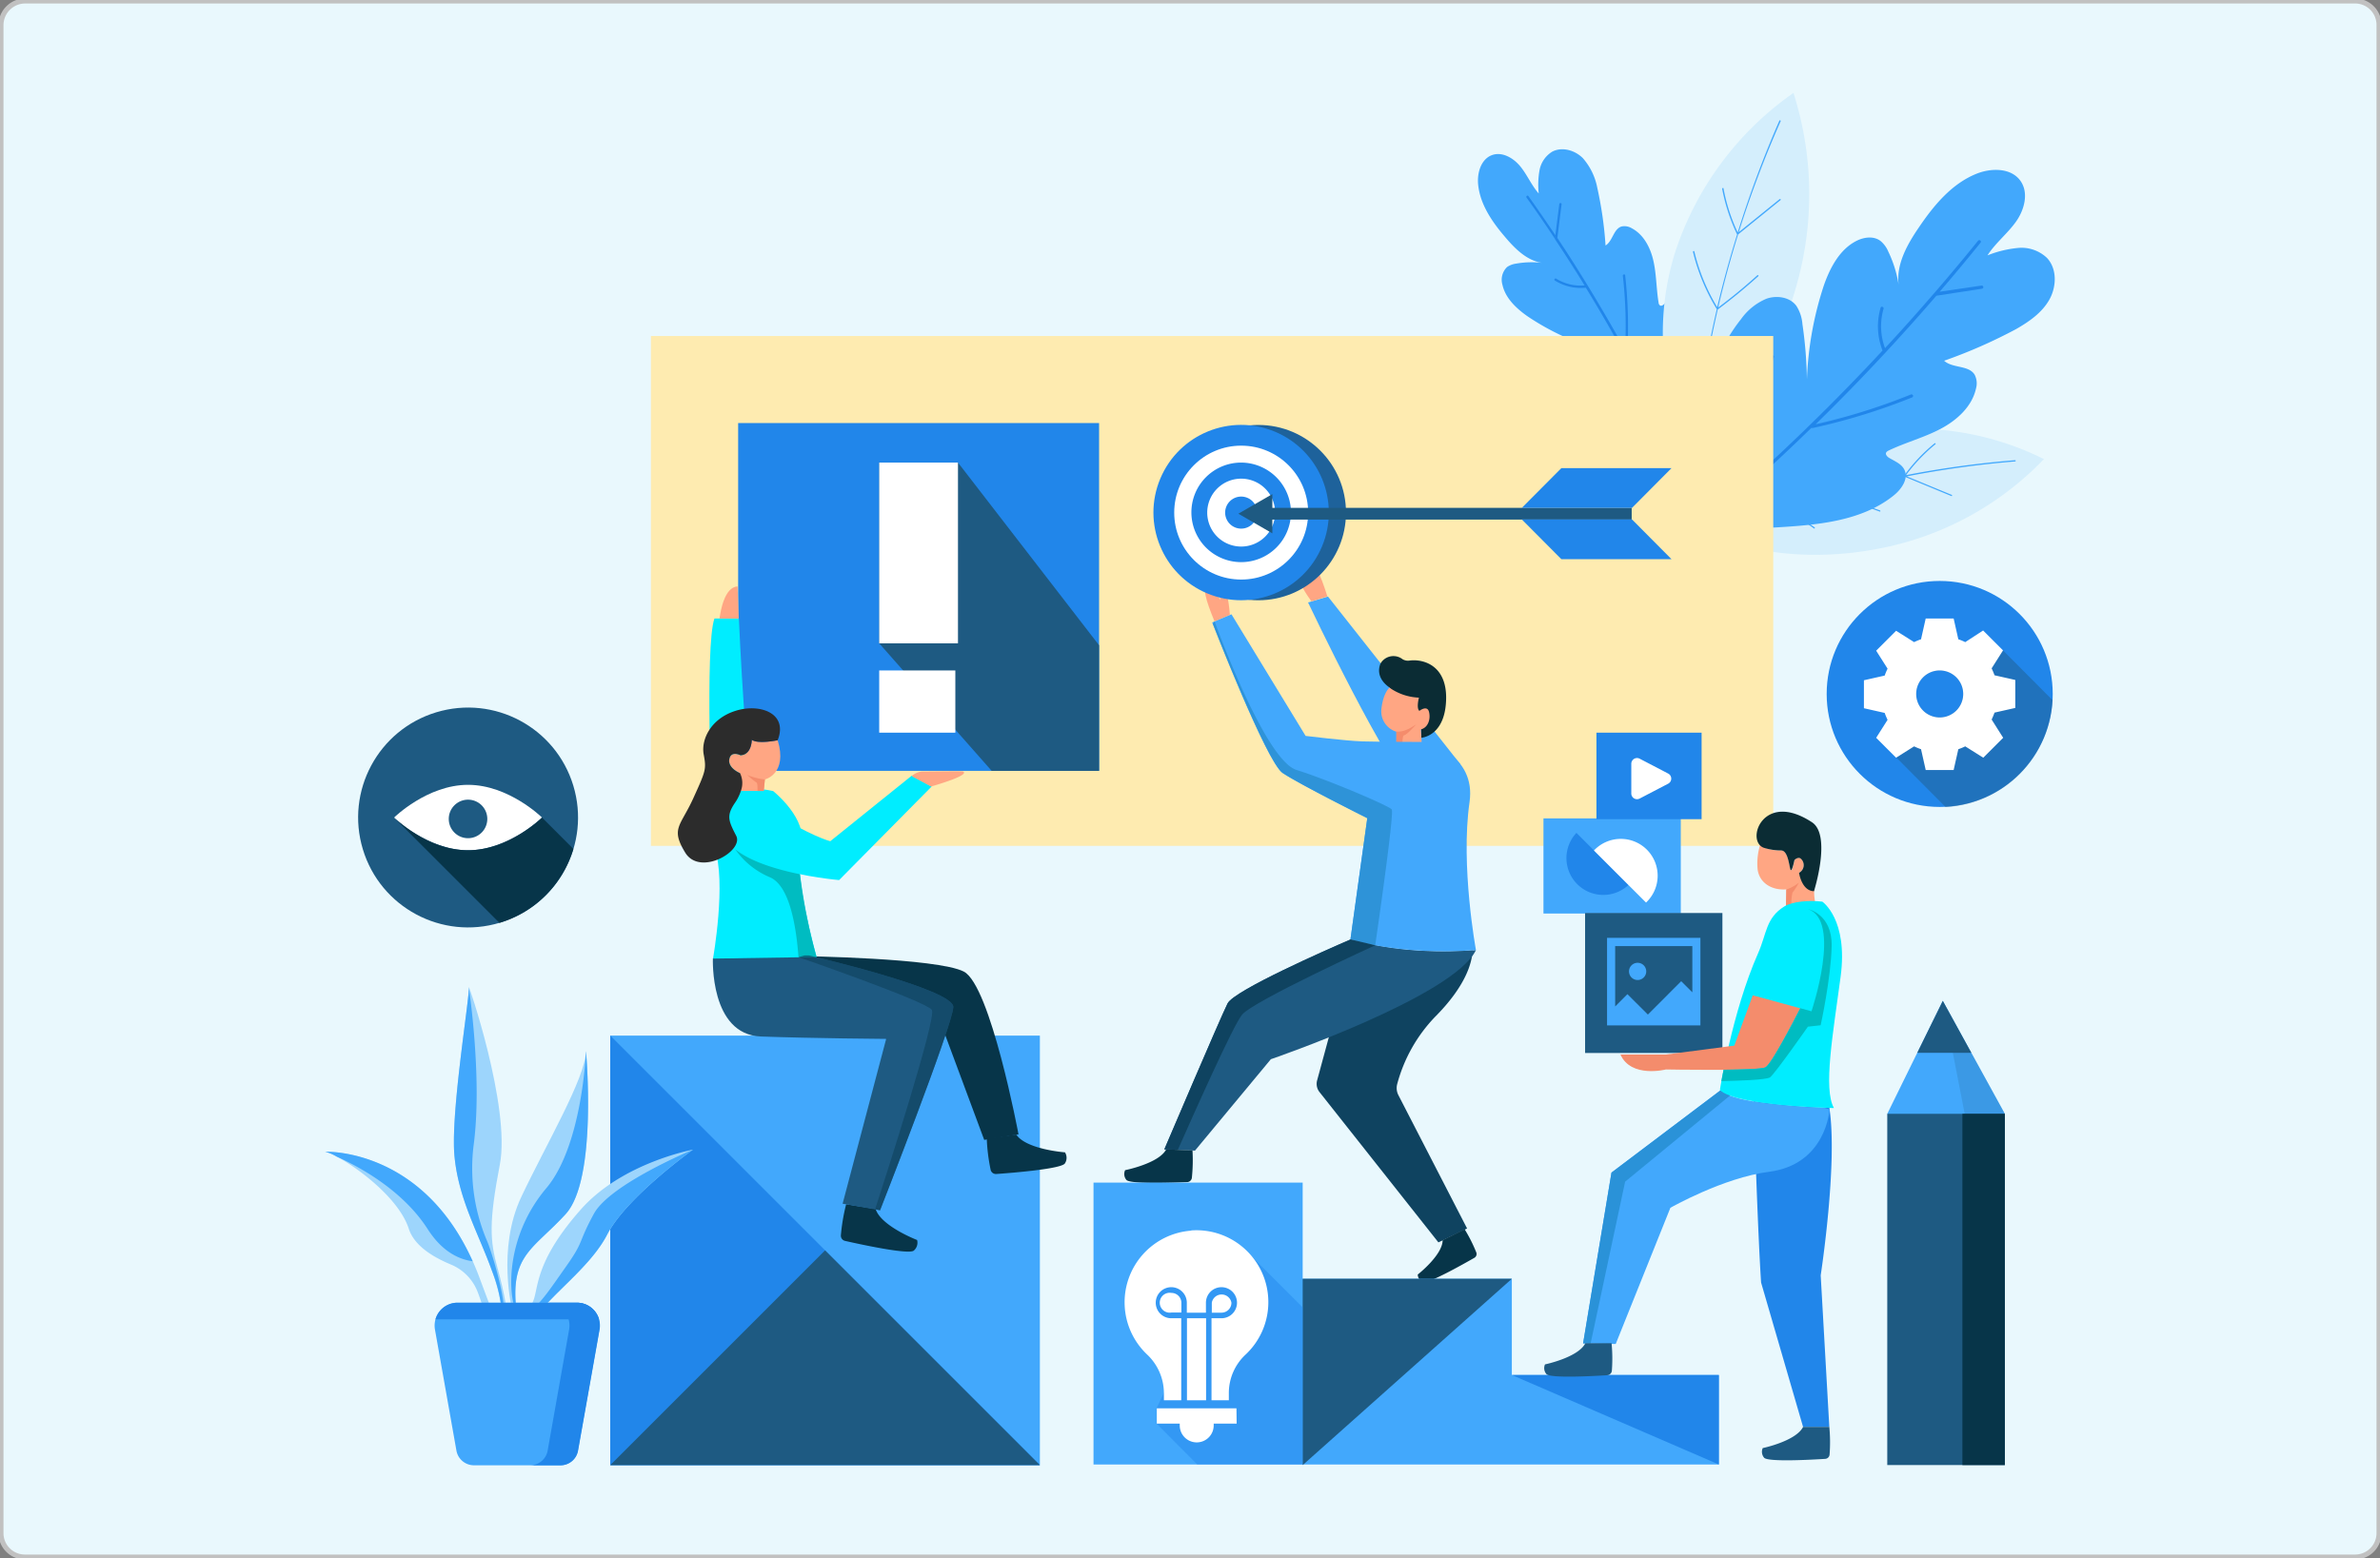 <svg xmlns="http://www.w3.org/2000/svg" viewBox="0 0 478 313"><rect x="0" y="0" width="478" height="313" fill="#808080" stroke="none"/><defs><style>.cls-1{isolation:isolate;}.cls-2{fill:#e9f8fd;stroke:#c1c1c1;stroke-miterlimit:10;}.cls-3{fill:#42a8fc;}.cls-18,.cls-4{fill:#2186ea;}.cls-5{fill:#d4eefc;}.cls-6{fill:#feebb0;}.cls-15,.cls-17,.cls-7{fill:#1e5a82;}.cls-8{fill:#fff;}.cls-23,.cls-9{fill:#0f4360;}.cls-10{fill:#073549;}.cls-11{fill:#ffa683;}.cls-12{fill:#0b2c34;}.cls-13{fill:#f48c6c;}.cls-14{fill:#2e93d8;}.cls-15{opacity:0.19;}.cls-15,.cls-17,.cls-18{mix-blend-mode:multiply;}.cls-16{fill:#1e629b;}.cls-17{opacity:0.44;}.cls-18{opacity:0.46;}.cls-19{fill:#2a92d8;}.cls-20{fill:#00edff;}.cls-21{fill:#00bcc1;}.cls-22{fill:#2c2c2c;}.cls-23{opacity:0.67;}.cls-24{fill:#9dd5fc;}</style></defs><g class="cls-1"><g id="Layer_1" data-name="Layer 1"><g id="beb3d7f5-2594-40e1-9fcf-2cdf8fd006a9"><path class="cls-2" d="M5,.2H473A4.8,4.8,0,0,1,477.8,5V308a4.8,4.8,0,0,1-4.8,4.8H5A4.8,4.8,0,0,1,.2,308V5A4.87,4.87,0,0,1,5,.2Z"/></g><path class="cls-3" d="M319,85.08a24.15,24.15,0,0,1-10.66-8.28,8.92,8.92,0,0,1-1.91-4.47,4,4,0,0,1,2.23-4,5.88,5.88,0,0,1,2.86-.14,63.46,63.46,0,0,1,8.11,1.57,50.58,50.58,0,0,1-12.89-6.25c-2.25-1.59-4.42-3.64-5-6.34a3.53,3.53,0,0,1,.95-3.53,4.15,4.15,0,0,1,1.81-.68,17.79,17.79,0,0,1,5.45-.12c-3.14-.35-5.61-2.79-7.65-5.21-2.58-3-5-6.5-5.42-10.47-.26-2.36.54-5.18,2.77-6,2.06-.75,4.33.59,5.71,2.29s2.23,3.79,3.68,5.42a16.3,16.3,0,0,1,.16-4.68,5.54,5.54,0,0,1,2.6-3.75c2-1,4.54-.24,6.11,1.34a12.63,12.63,0,0,1,2.89,5.95,76.5,76.5,0,0,1,1.66,11.59c1.45-.9,1.59-3.33,3.22-3.82a2.82,2.82,0,0,1,2.05.36c2.44,1.29,3.8,4,4.38,6.72s.55,5.5,1,8.22a.75.75,0,0,0,.31.58c.26.14.57-.07.78-.27.7-.67,1.34-1.52,2.28-1.72,1.51-.3,2.73,1.22,3.33,2.63,2.4,5.66,1.14,12.13-.15,18.14-.61,2.82-2.13,6.25-4.56,7.81C335.11,88,324.19,87.12,319,85.08Z"/><path class="cls-4" d="M326.82,70.9a92.13,92.13,0,0,0-.42-15.58c0-.3-.5-.23-.47.07a90.3,90.3,0,0,1,.45,14.89Q321,60.53,315,51.18c-.73-1.13-1.48-2.26-2.22-3.38.29-2.28.57-4.55.86-6.82a.24.24,0,0,0-.47,0c-.26,2.09-.53,4.18-.79,6.27-1.77-2.65-3.58-5.26-5.42-7.86-.18-.24-.54.06-.37.3q2.94,4.11,5.72,8.31a.15.15,0,0,0,0,.06q3.06,4.59,5.94,9.28a9.31,9.31,0,0,1-5.7-1.36c-.25-.16-.53.22-.27.38a9.87,9.87,0,0,0,6.22,1.44h0q7,11.43,13,23.44c-6.11-.78-11.43-4.18-16.43-7.58-.25-.17-.53.22-.28.39,5.15,3.49,10.64,7,17,7.7.19.38.39.76.58,1.15q3.13,6.34,6,12.82a.24.24,0,0,0,.43-.19q-3.13-7.12-6.62-14.08l0-.07q-2.61-5.2-5.41-10.3A.21.21,0,0,0,326.82,70.9Z"/><path class="cls-5" d="M336.47,50.57h0a62.87,62.87,0,0,1,23.73-31.9A67,67,0,0,1,360.91,57c-2.76,10-7.92,20.23-15.2,28-9.09,9.66-11.59-11.5-11.73-16.59A54.22,54.22,0,0,1,336.47,50.57Z"/><path class="cls-3" d="M340.38,91.23q.74-8.36,2.14-16.64a28,28,0,0,1,7-4.76c.16-.07,0-.29-.15-.22a27.93,27.93,0,0,0-6.81,4.57c.69-4,1.51-8,2.43-12q4.23-3.16,8.15-6.69c.13-.12-.07-.3-.21-.18q-3.76,3.41-7.85,6.47,1.74-7.39,4-14.68l8.52-6.9c.14-.12-.06-.29-.2-.18l-8.18,6.62a213.21,213.21,0,0,1,8.4-22.28c.07-.16-.18-.28-.25-.12A214,214,0,0,0,349,46.7a36.66,36.66,0,0,1-2.85-8.84c0-.17-.3-.09-.27.08a37.65,37.65,0,0,0,3,9.16q-2.25,7.23-4,14.6a39.37,39.37,0,0,1-4.59-11.18c0-.16-.31-.08-.27.08a39.72,39.72,0,0,0,4.77,11.49.15.15,0,0,0,0,.07q-1.39,6-2.44,12.06A37.87,37.87,0,0,1,337.22,68c-.1-.15-.34,0-.24.14a38.55,38.55,0,0,0,5.27,6.43q-1.41,8.3-2.15,16.68C340.09,91.41,340.37,91.4,340.38,91.23Z"/><path class="cls-5" d="M374.17,87.06h0a58,58,0,0,1,36.33,5.17,61.86,61.86,0,0,1-30.76,17.48c-9.31,2.16-19.9,2.5-29.39,0-11.83-3.1,4.22-14.46,8.27-16.82A49.86,49.86,0,0,1,374.17,87.06Z"/><path class="cls-3" d="M342.93,108.16q7.1-3.09,14.44-5.6a25.53,25.53,0,0,1,6.95,3.6c.14.1.25-.12.12-.22a26.16,26.16,0,0,0-6.7-3.51c3.55-1.21,7.15-2.31,10.77-3.31q4.44,2,9,3.65c.16.06.21-.19.06-.24Q373.17,101,368.88,99q6.76-1.86,13.68-3.22l9.35,3.87c.15.07.21-.18.06-.24l-9-3.71a197.53,197.53,0,0,1,21.77-3,.13.13,0,0,0,0-.25,198,198,0,0,0-21.93,3,34.77,34.77,0,0,1,5.91-6.21c.12-.1-.06-.28-.18-.18a34.35,34.35,0,0,0-6.1,6.47q-6.87,1.35-13.6,3.19a36.48,36.48,0,0,1,7-8.65c.12-.1-.06-.29-.18-.18a36.64,36.64,0,0,0-7.21,8.93l-.06,0c-3.65,1-7.28,2.12-10.86,3.34a35.27,35.27,0,0,1,2.81-6.87c.08-.14-.14-.27-.22-.14a36.26,36.26,0,0,0-2.89,7.12q-7.35,2.51-14.47,5.61C342.66,108,342.79,108.22,342.93,108.16Z"/><path class="cls-3" d="M342.78,80.93a32.46,32.46,0,0,1,6.9-16.83,11.92,11.92,0,0,1,5.1-4.09c2.09-.73,4.7-.33,6,1.43A7.91,7.91,0,0,1,362,65.11a85.76,85.76,0,0,1,.9,11.09,68.36,68.36,0,0,1,3.45-19c1.25-3.49,3.13-7.06,6.43-8.77,1.54-.8,3.54-1.09,4.93,0a5.54,5.54,0,0,1,1.53,2.1,23.82,23.82,0,0,1,2.13,7c-.68-4.21,1.59-8.29,4-11.82,3-4.44,6.63-8.83,11.63-10.82,3-1.19,6.92-1.17,8.78,1.43,1.72,2.4.81,5.84-.91,8.24s-4.11,4.26-5.7,6.74a22.14,22.14,0,0,1,6.14-1.49,7.42,7.42,0,0,1,5.8,2c2.06,2.19,1.95,5.79.47,8.41s-4.07,4.41-6.68,5.9a102.66,102.66,0,0,1-14.44,6.35c1.69,1.55,4.9.85,6.12,2.79a3.79,3.79,0,0,1,.28,2.79c-.8,3.64-3.85,6.39-7.14,8.12s-6.94,2.7-10.3,4.29c-.28.13-.59.3-.65.6s.29.72.64.92c1.12.67,2.46,1.19,3.05,2.35.94,1.84-.59,4-2.21,5.27-6.48,5.16-15.33,5.87-23.6,6.36-3.89.23-8.88-.5-11.78-3.1C344.88,102.89,342,88.41,342.78,80.93Z"/><path class="cls-4" d="M364,86a124.49,124.49,0,0,0,20.07-6.18.32.32,0,0,0-.26-.58,123.55,123.55,0,0,1-19.16,6q10.71-10.48,20.66-21.72c1.21-1.36,2.4-2.73,3.59-4.11L398.08,58a.32.32,0,0,0-.11-.63l-8.41,1.24q4.19-4.87,8.23-9.88c.25-.31-.27-.68-.52-.36Q393,53.65,388.55,58.8a.23.23,0,0,0-.07.07q-4.85,5.63-9.89,11.07a12.61,12.61,0,0,1-.3-7.89c.12-.39-.48-.62-.59-.22a13.31,13.31,0,0,0,.39,8.59l0,0q-12.3,13.25-25.71,25.42c-1.2-8.22,1.3-16.35,3.89-24.08.13-.38-.46-.6-.59-.22-2.68,8-5.23,16.34-3.87,24.81l-1.28,1.16q-7.1,6.36-14.48,12.41a.32.32,0,0,0,.41.49q8.1-6.65,15.88-13.68a.23.23,0,0,0,.07-.07q5.82-5.26,11.43-10.74A.28.28,0,0,0,364,86Z"/><rect class="cls-6" x="130.73" y="67.5" width="225.41" height="102.43"/><rect class="cls-4" x="148.25" y="84.99" width="72.49" height="69.87"/><polygon class="cls-7" points="220.74 129.63 220.74 154.86 199.17 154.86 176.58 129.24 176.58 92.94 192.41 92.94 220.74 129.63"/><rect class="cls-8" x="176.58" y="92.93" width="15.82" height="36.31"/><rect class="cls-8" x="176.58" y="134.69" width="15.29" height="12.5"/><path class="cls-9" d="M280.85,220l13.8,26.79-5.76,2.8L265,219.38a2.66,2.66,0,0,1-.47-2.33L272.14,189a73,73,0,0,0,23.62,1.93c-.11,2.41-1.3,7.09-7.58,13.39a31,31,0,0,0-7.57,13.48A3.1,3.1,0,0,0,280.85,220Z"/><path class="cls-10" d="M289.74,249.14c0,3-5,6.91-5,6.91a1.71,1.71,0,0,0,1,1.5c.91.51,8.22-3.63,10.37-4.86a.89.89,0,0,0,.4-1.06,30.41,30.41,0,0,0-2.35-4.67Z"/><path class="cls-7" d="M296.43,190.87c-4.53,9.37-41.19,21.92-41.19,21.92L240,231.15l-6.16-.25s11.2-26.33,12.69-29.31c1.31-2.61,20-10.83,24.72-12.87C272.06,189,281.76,192,296.43,190.87Z"/><path class="cls-10" d="M234.22,230.91c-1.48,2.83-8.25,4.17-8.25,4.17a1.85,1.85,0,0,0,.23,1.93c.63.93,9.62.59,12.26.47a1,1,0,0,0,.91-.81,34.36,34.36,0,0,0,.13-5.56Z"/><path class="cls-11" d="M247,123.54s-.24-4.51-1.13-4.6-.84,1.6-.84,1.6-1.49-3.42-2.32-3.16c-1.35.43-.62,3,1.22,7.46Z"/><path class="cls-3" d="M293.26,153.48l-26.55-33.64-4,1.19s16.53,34.87,21.3,37.7S293.26,153.48,293.26,153.48Z"/><path class="cls-11" d="M263.4,120.8s-2.72-3.6-2.09-4.24,1.67.68,1.67.68-1.06-3.58-.25-3.92c1.3-.54,2.4,1.89,3.86,6.49Z"/><path class="cls-12" d="M279.08,138.11s-3-1.78-1.84-4.76c0,0,.05-.09.07-.13a3,3,0,0,1,4.39-.78,2.14,2.14,0,0,0,1.5.25c2.94-.31,7.37,1.18,7.24,7.72s-3.77,7.68-5,7.81l0-1.69Z"/><path class="cls-11" d="M285.07,142.81s1.58-1.25,1.94.23-.23,3.16-1.65,3.49l.17,2.63h-5.07V147a4.27,4.27,0,0,1-3-4.71c.4-3.24,1.61-4.14,1.61-4.14a10.91,10.91,0,0,0,5.91,2S284.41,142.29,285.07,142.81Z"/><path class="cls-13" d="M282,147.71c.62-.1,2.44-2.21,2.44-2.21-2.48,1.82-4,1.46-4,1.46v2.2h1.23C281.69,148.37,281.76,147.75,282,147.71Z"/><path class="cls-3" d="M296.43,190.87c-15.31,1.16-25.21-2.16-25.21-2.16l3.38-24.34s-13.7-6.85-17-9.08-14.15-30.24-14.15-30.24l3.88-1.64,14.89,24.43s8.12,1,11.37,1.1,12.78.11,12.78.11,10.17,2.51,8.77,12.12C293.3,173.9,296.43,190.87,296.43,190.87Z"/><path class="cls-14" d="M276.2,189.9c1.2-8.32,3.8-26.72,3.31-27.3-.63-.75-12.7-5.91-19.12-7.92s-16.33-29.51-16.45-29.83h0l-.33.49c1.17,3,11,27.89,14,29.94,3.28,2.23,17,9.08,17,9.08l-3.38,24.34A42.23,42.23,0,0,0,276.2,189.9Z"/><path class="cls-9" d="M271.28,188.73c-4.7,2-23.42,10.26-24.72,12.86-1.49,3-12.71,29.31-12.71,29.31l2.7.11c3.28-7.41,11.12-25,12.9-27.16,2.27-2.76,26.75-13.95,26.75-13.95Z"/><path class="cls-3" d="M402.66,223.76h0a17.3,17.3,0,0,1-23,.53l-.62-.53,11.15-22.69Z"/><path class="cls-15" d="M390.19,201.07l-.06.12.06-.07,4.4,22.64h0a17.18,17.18,0,0,1-7.79,4.16,17.31,17.31,0,0,0,15.86-4.16Z"/><rect class="cls-7" x="379.04" y="223.76" width="23.62" height="70.56"/><rect class="cls-10" x="394.13" y="223.76" width="8.52" height="70.56"/><polygon class="cls-7" points="395.92 211.51 390.19 201.07 385.06 211.51 395.92 211.51"/><circle class="cls-16" cx="252.72" cy="102.98" r="17.61"/><circle class="cls-4" cx="249.28" cy="102.98" r="17.61" transform="translate(57.77 292.9) rotate(-67.21)"/><circle class="cls-8" cx="249.28" cy="102.98" r="13.45"/><path class="cls-4" d="M249.28,92.93a10,10,0,1,0,10,10A10.05,10.05,0,0,0,249.28,92.93Zm0,16.87A6.82,6.82,0,1,1,256.1,103,6.82,6.82,0,0,1,249.28,109.8Zm0-3.6A3.22,3.22,0,1,1,252.5,103,3.22,3.22,0,0,1,249.28,106.2Z"/><polygon class="cls-7" points="327.71 102.03 255.54 102.03 255.54 99.26 248.71 103.2 255.54 107.15 255.54 104.38 327.71 104.38 327.71 102.03"/><polygon class="cls-4" points="335.71 94.04 313.59 94.04 305.63 102.04 327.76 102.04 335.71 94.04"/><polygon class="cls-4" points="305.63 104.34 327.76 104.34 335.71 112.34 313.59 112.34 305.63 104.34"/><rect class="cls-3" x="309.99" y="164.41" width="27.58" height="19.11"/><path class="cls-4" d="M316.61,167.32a7.4,7.4,0,0,0,10.46,10.46Z"/><path class="cls-8" d="M330.59,181.32a7.4,7.4,0,1,0-10.46-10.46Z"/><rect class="cls-4" x="320.63" y="147.19" width="21.12" height="17.38"/><path class="cls-8" d="M329.32,160.42l5.75-3a1.15,1.15,0,0,0,0-2l-5.75-3a1.15,1.15,0,0,0-1.69,1v6.05A1.15,1.15,0,0,0,329.32,160.42Z"/><rect class="cls-7" x="318.35" y="183.42" width="27.58" height="28.12"/><path class="cls-3" d="M322.76,188.41V206h18.75V188.41Zm17.13,1.66v9.28l-2.24-2.23-6.69,6.7-4.11-4.1-2.46,2.47V190.07Z"/><path class="cls-3" d="M330.63,195.15a1.73,1.73,0,1,0-1.72,1.73A1.73,1.73,0,0,0,330.63,195.15Z"/><circle class="cls-7" cx="94" cy="164.24" r="22.08" transform="translate(-43.56 34.29) rotate(-16.85)"/><path class="cls-8" d="M108.86,164.24s-6.65,6.57-14.86,6.57-14.85-6.57-14.85-6.57,6.65-6.57,14.85-6.57S108.86,164.24,108.86,164.24Z"/><path class="cls-7" d="M97.87,164.53A3.87,3.87,0,1,0,94,168.39,3.87,3.87,0,0,0,97.87,164.53Z"/><path class="cls-10" d="M108.86,164.24s-6.65,6.57-14.85,6.57c-7.7,0-14-5.77-14.78-6.49l21.08,21.08a22.09,22.09,0,0,0,14.85-14.86Z"/><circle class="cls-4" cx="389.57" cy="139.41" r="22.7"/><path class="cls-17" d="M402.28,130.66l-16.95.54-2.68,5.34-1.84,15.59,9.95,10a22.69,22.69,0,0,0,21.47-21.48Zm-12.71,4a4.72,4.72,0,1,1-4.73,4.72A4.71,4.71,0,0,1,389.57,134.69Z"/><path class="cls-8" d="M404.75,142.22V136.6l-4.17-.94a14.05,14.05,0,0,0-.58-1.39l2.29-3.61-4-4L394.7,129a10.66,10.66,0,0,0-1.39-.57l-.94-4.18h-5.61l-.94,4.18a11.26,11.26,0,0,0-1.39.57l-3.62-2.28-4,4,2.29,3.61a14.05,14.05,0,0,0-.58,1.39l-4.17.94v5.62l4.17.94a14.05,14.05,0,0,0,.58,1.39l-2.29,3.61,4,4,3.62-2.28a11.26,11.26,0,0,0,1.39.57l.94,4.18h5.61l.94-4.18a10.66,10.66,0,0,0,1.39-.57l3.62,2.28,4-4L400,144.55a14.05,14.05,0,0,0,.58-1.39Zm-15.18,1.91a4.72,4.72,0,1,1,4.72-4.72A4.72,4.72,0,0,1,389.57,144.13Z"/><polygon class="cls-3" points="303.64 276.23 303.64 256.9 261.63 256.9 261.63 237.58 219.62 237.58 219.62 255.51 219.62 255.56 219.62 274.84 219.62 274.88 219.62 294.21 261.63 294.21 261.63 294.21 303.2 294.21 303.64 294.21 345.21 294.21 345.21 276.23 303.64 276.23"/><polygon class="cls-7" points="261.63 256.9 261.63 294.33 303.64 256.9 261.63 256.9"/><polygon class="cls-4" points="303.64 276.23 345.21 294.21 345.21 276.23 303.64 276.23"/><path class="cls-18" d="M261.63,262.64v31.57H240.46L232.29,286v-3.11l2.94-6.18-5.33-17.92L249,250.06C249.23,250.23,255.22,256.22,261.63,262.64Z"/><path class="cls-8" d="M248.33,282.93h-16V286h4.61v.36a3.41,3.41,0,0,0,3.41,3.41h0a3.41,3.41,0,0,0,3.41-3.41V286h4.61Z"/><polygon class="cls-8" points="240.61 264.83 240.01 264.83 238.39 264.83 238.39 281.31 242.23 281.31 242.23 264.83 240.61 264.83"/><path class="cls-8" d="M235.27,259.74a2,2,0,1,0,0,3.94h2v-2A2,2,0,0,0,235.27,259.74Z"/><path class="cls-8" d="M239.28,247.23a14.43,14.43,0,0,0-8.92,24.86,10.72,10.72,0,0,1,3.4,7.74v1.48h3.48V264.83h-2a3.12,3.12,0,1,1,3.12-3.12v2h3.84v-2a3.12,3.12,0,1,1,3.12,3.12h-2v16.48h3.48v-1.42a10.54,10.54,0,0,1,3.3-7.7,14.44,14.44,0,0,0-10.88-25Z"/><path class="cls-8" d="M247.32,261.71a2,2,0,0,0-3.94,0v2h2A2,2,0,0,0,247.32,261.71Z"/><rect class="cls-3" x="122.57" y="208.05" width="86.28" height="86.28"/><polygon class="cls-4" points="122.57 208.04 208.85 294.33 122.57 294.33 122.57 208.04"/><polygon class="cls-7" points="165.71 251.19 122.57 294.33 208.85 294.33 165.71 251.19"/><path class="cls-4" d="M365.67,256.21l1.73,30.45h-5.27l-8.43-29c-.61-9.09-1.33-30.81-1.51-36.43a124,124,0,0,0,15.22,1.32C369.14,233.68,365.67,256.21,365.67,256.21Z"/><path class="cls-3" d="M367.45,222.88s-.63,11.06-12.18,12.53c-9.18,1.18-19.79,7.23-19.79,7.23L324.5,270l-6.55-.11,5.7-34.31,21.85-16.5c3,2.59,16.12,3.32,21,3.5Z"/><polygon class="cls-19" points="326.39 237.39 349.12 218.72 346.23 218.52 323.65 235.56 317.95 269.87 319.46 269.9 326.39 237.39"/><path class="cls-11" d="M353,174.67c.37,2.7,2.82,4.23,5.78,4l-.07,3.79,5.86-1.15a12.19,12.19,0,0,1-.08-4.2,2.55,2.55,0,0,1-3.16-1.79,1.74,1.74,0,0,0,.32-2.87c-.56-.38-1.24.3-1.24.3s-.52,2.9-.82,1.85-.52-3.74-1.85-3.77a7.64,7.64,0,0,1-2.87-.39,3.07,3.07,0,0,1-1.3-.92A12.75,12.75,0,0,0,353,174.67Z"/><path class="cls-12" d="M360.4,172.77s.68-.68,1.24-.3a1.74,1.74,0,0,1-.32,2.87s.51,3.64,3,3.7c0,0,3.57-11.24-.4-13.85-9.83-6.46-13.39,3.73-9.71,5.11a11.3,11.3,0,0,0,3.51.55c1.33,0,1.58,2.82,1.85,3.77S360.4,172.77,360.4,172.77Z"/><path class="cls-13" d="M360,179.32a12.25,12.25,0,0,0,1.28-2,8.06,8.06,0,0,1-2.52,1.38l-.07,3.79,1.11-.22A9.93,9.93,0,0,1,360,179.32Z"/><path class="cls-20" d="M366,181.14s5.21,3.53,3.67,15.07-3.52,22.55-1.34,26.39c0,0-19.46-.35-22.91-3.61,0,0,2.44-15.68,7.68-27.5,1.74-3.94,1.53-7.05,5.24-9.38C360,181.1,363.31,180.81,366,181.14Z"/><path class="cls-13" d="M362.17,201.37s-6.14,12.29-7.59,13.06-20,.42-20,.42-7,1.8-9.13-3h9.13l13.74-1.79,4.69-12.8Z"/><path class="cls-7" d="M362.13,286.66c-1.43,2.86-8.1,4.25-8.1,4.25a1.83,1.83,0,0,0,.26,1.92c.64.92,9.62.42,12.27.25a.94.94,0,0,0,.89-.82,32,32,0,0,0-.05-5.6Z"/><path class="cls-7" d="M318.4,269.85c-1.43,2.86-8.1,4.25-8.1,4.25a1.83,1.83,0,0,0,.26,1.92c.64.92,9.62.42,12.27.25a1,1,0,0,0,.89-.82,32,32,0,0,0-.05-5.6Z"/><path class="cls-20" d="M350.87,199.64s1.76-4.28,3.3-8.33c1.82-4.75,3.74-9.36,8-8.88,8.36.95,1.66,20.75,1.66,20.75Z"/><path class="cls-21" d="M363.11,182.63v0c6.87,2.3.71,20.53.71,20.53l-2.25-.62c-1.59,3.11-5.82,11.24-7,11.87-.62.32-4.34.45-8.41.49-.18.89-.32,1.66-.44,2.29,3.2-.06,9-.24,9.76-.75,1-.72,7.62-10.19,7.62-10.19l2.56-.28s2.07-9.4,2.21-15.89S363.11,182.63,363.11,182.63Z"/><path class="cls-10" d="M175.86,242.88c1.09,3.46,8.33,6.23,8.33,6.23a2.08,2.08,0,0,1-.64,2.11c-.88.92-10.88-1.26-13.82-1.93a1.07,1.07,0,0,1-.85-1.08,37.86,37.86,0,0,1,1.06-6.28Z"/><path class="cls-10" d="M204.11,227.93c2,3,9.78,3.57,9.78,3.57a2.06,2.06,0,0,1,0,2.2c-.58,1.13-10.78,1.94-13.79,2.15a1.08,1.08,0,0,1-1.13-.8,37.33,37.33,0,0,1-.79-6.32Z"/><path class="cls-20" d="M143,164.67s-1.47-35,.49-40.41h4.91s1.47,34.36,3.6,38.94S143,164.67,143,164.67Z"/><path class="cls-10" d="M160.81,192.08s27.37.36,32.75,3.1,11,32.71,11,32.71L197.67,229l-8-21.52S163.51,206.9,160.81,192.08Z"/><path class="cls-7" d="M143.18,192.52s-.67,15.34,9.66,15.71,25.14.48,25.14.48l-8.75,33.11,7.52,1.32s14.59-37.21,14.71-40.83-29-10.37-29-10.37Z"/><path class="cls-20" d="M155.28,158.92s7.16,5.68,5.56,11.07S164,192.26,164,192.26l-20.8.32s2.76-15.45.29-22.29S145.5,156.73,155.28,158.92Z"/><path class="cls-20" d="M145.28,163.65s1.68-5.75,9.55-.72S166.75,169,166.75,169l16.36-13.17,4,2.18-18.58,18.79S141.46,174.58,145.28,163.65Z"/><path class="cls-11" d="M153.62,156.59l-.23,2.31h-4.77v-3.58s-2.46-1-2.15-2.79,2.24-.8,2.24-.8c2.28-.08,2.28-3.09,2.28-3.09,1.3.9,5.2.07,5.2.07C158.25,155.49,153.62,156.59,153.62,156.59Z"/><path class="cls-13" d="M148.79,158.9h-.17v-3.58A4.53,4.53,0,0,1,148.79,158.9Z"/><path class="cls-13" d="M153.62,156.59l-.23,2.31h-1.25c0-.84,0-1.6-.22-1.7a16.08,16.08,0,0,1-1.86-1.53A12.34,12.34,0,0,0,153.62,156.59Z"/><path class="cls-22" d="M156.19,148.71s-3.9.83-5.2-.07c0,0,0,3-2.28,3.09,0,0-1.92-1-2.24.8s2.15,2.79,2.15,2.79a4.53,4.53,0,0,1,.17,3.58,8.86,8.86,0,0,1-1.19,2.4c-1.74,2.57-1.31,3.56.26,6.61s-7.29,8.23-10.25,3.36-.94-5.26,1.61-10.86,2.66-5.89,2.11-8.85,1.39-7.18,6.4-8.76C152.56,141.27,158.34,143.23,156.19,148.71Z"/><path class="cls-21" d="M164,192.26l-3.63.05c-.49-6.69-1.91-14.52-5.81-16.1a16.06,16.06,0,0,1-6.89-5.58c3.17,2.53,8.49,4.08,13,5A114.94,114.94,0,0,0,164,192.26Z"/><path class="cls-23" d="M176.75,243.14s14.59-37.21,14.71-40.83-29-10.37-29-10.37l-.9,0-1.2.34s25.65,8.88,26.8,10.6c1,1.52-9.16,33.18-11.4,40.06Z"/><path class="cls-11" d="M187,158s7.95-2.23,6.43-3c-.21-.11-5.59,0-8.08,0a3.36,3.36,0,0,0-2.18.86l0,.1Z"/><path class="cls-11" d="M148.36,124.26l-.23-6.44c-2.62.08-3.43,5-3.62,6.44Z"/><path class="cls-24" d="M101.51,266.27l.22.53a15.79,15.79,0,0,0,7.66-4.41c4-4.42,9.77-8.95,12.59-14.43,3.86-7.48,17.2-17,17.2-17s-14.2,2.61-22.51,12-8.52,14.51-9.29,17.51C106.57,263.69,103.71,265.41,101.51,266.27Z"/><path class="cls-3" d="M101.56,266.39l.17.41a15.79,15.79,0,0,0,7.66-4.41c4-4.42,9.77-8.95,12.59-14.43,3.86-7.48,17.2-17,17.2-17s-16.65,6.9-19.91,12.89-1.88,5.32-5.44,10.38-4.52,6.56-7,9A17,17,0,0,1,101.56,266.39Z"/><path class="cls-24" d="M100.65,265.34s.89-2.41-1.82-10S92.08,241,91.27,232.19s3.18-32.46,2.88-33.88,8.46,24.08,6.24,35.63-2,15.29-.5,20.67,2.21,9.82,2,11.22Z"/><path class="cls-3" d="M97.88,249.44c1.34,3.33,3.67,12,3.29,14.28,0,.22-.17.14-.4-.18a29.1,29.1,0,0,0-1.94-8.17c-2.71-7.55-6.75-14.42-7.56-23.18s3.18-32.46,2.88-33.88c0,0,2.75,18.12,1,31.55A37.22,37.22,0,0,0,97.88,249.44Z"/><path class="cls-24" d="M102.9,263.31s-3.17-12.32,1.78-22.82,12.92-23.94,13-29.33c0,0,2.43,25.66-4.1,32.77s-11.17,8.17-9.87,19.35Z"/><path class="cls-3" d="M109.72,238.7c-7.27,8.62-7.74,18.73-6.53,23.45a1,1,0,0,0,.49.72c-1.14-10.8,3.46-11.92,9.91-18.94s4.1-32.77,4.1-32.77S117,230.07,109.72,238.7Z"/><path class="cls-24" d="M98.8,263.38l-2.65-7.09c-9.83-25.86-30.84-24.89-30.84-24.89,2.23.24,14.35,7.89,16.79,15.45,1.15,3.54,5.08,5.78,8.49,7.2a9.74,9.74,0,0,1,5.35,5.52c.82,2.13,1.32,4,1.32,4Z"/><path class="cls-3" d="M85.87,246.88c2.86,4.48,6.18,6.11,9.06,6.5-10.23-22.86-29.62-22-29.62-22a8.27,8.27,0,0,1,2.34,1C71.88,234.25,80.81,239,85.87,246.88Z"/><path class="cls-3" d="M115.89,261.71h-24a4.59,4.59,0,0,0-4.53,5.4l4.3,24.26a3.58,3.58,0,0,0,3.52,3h17.37a3.57,3.57,0,0,0,3.52-3l4.31-24.26A4.6,4.6,0,0,0,115.89,261.71Z"/><path class="cls-4" d="M120.32,265.06a4.6,4.6,0,0,0-4.43-3.35h-24a4.6,4.6,0,0,0-4.43,3.35Z"/><path class="cls-4" d="M115.89,261.71h-6.11a4.59,4.59,0,0,1,4.52,5.4L110,291.37a3.58,3.58,0,0,1-3.52,3h6.11a3.57,3.57,0,0,0,3.52-3l4.31-24.26A4.6,4.6,0,0,0,115.89,261.71Z"/></g></g></svg>